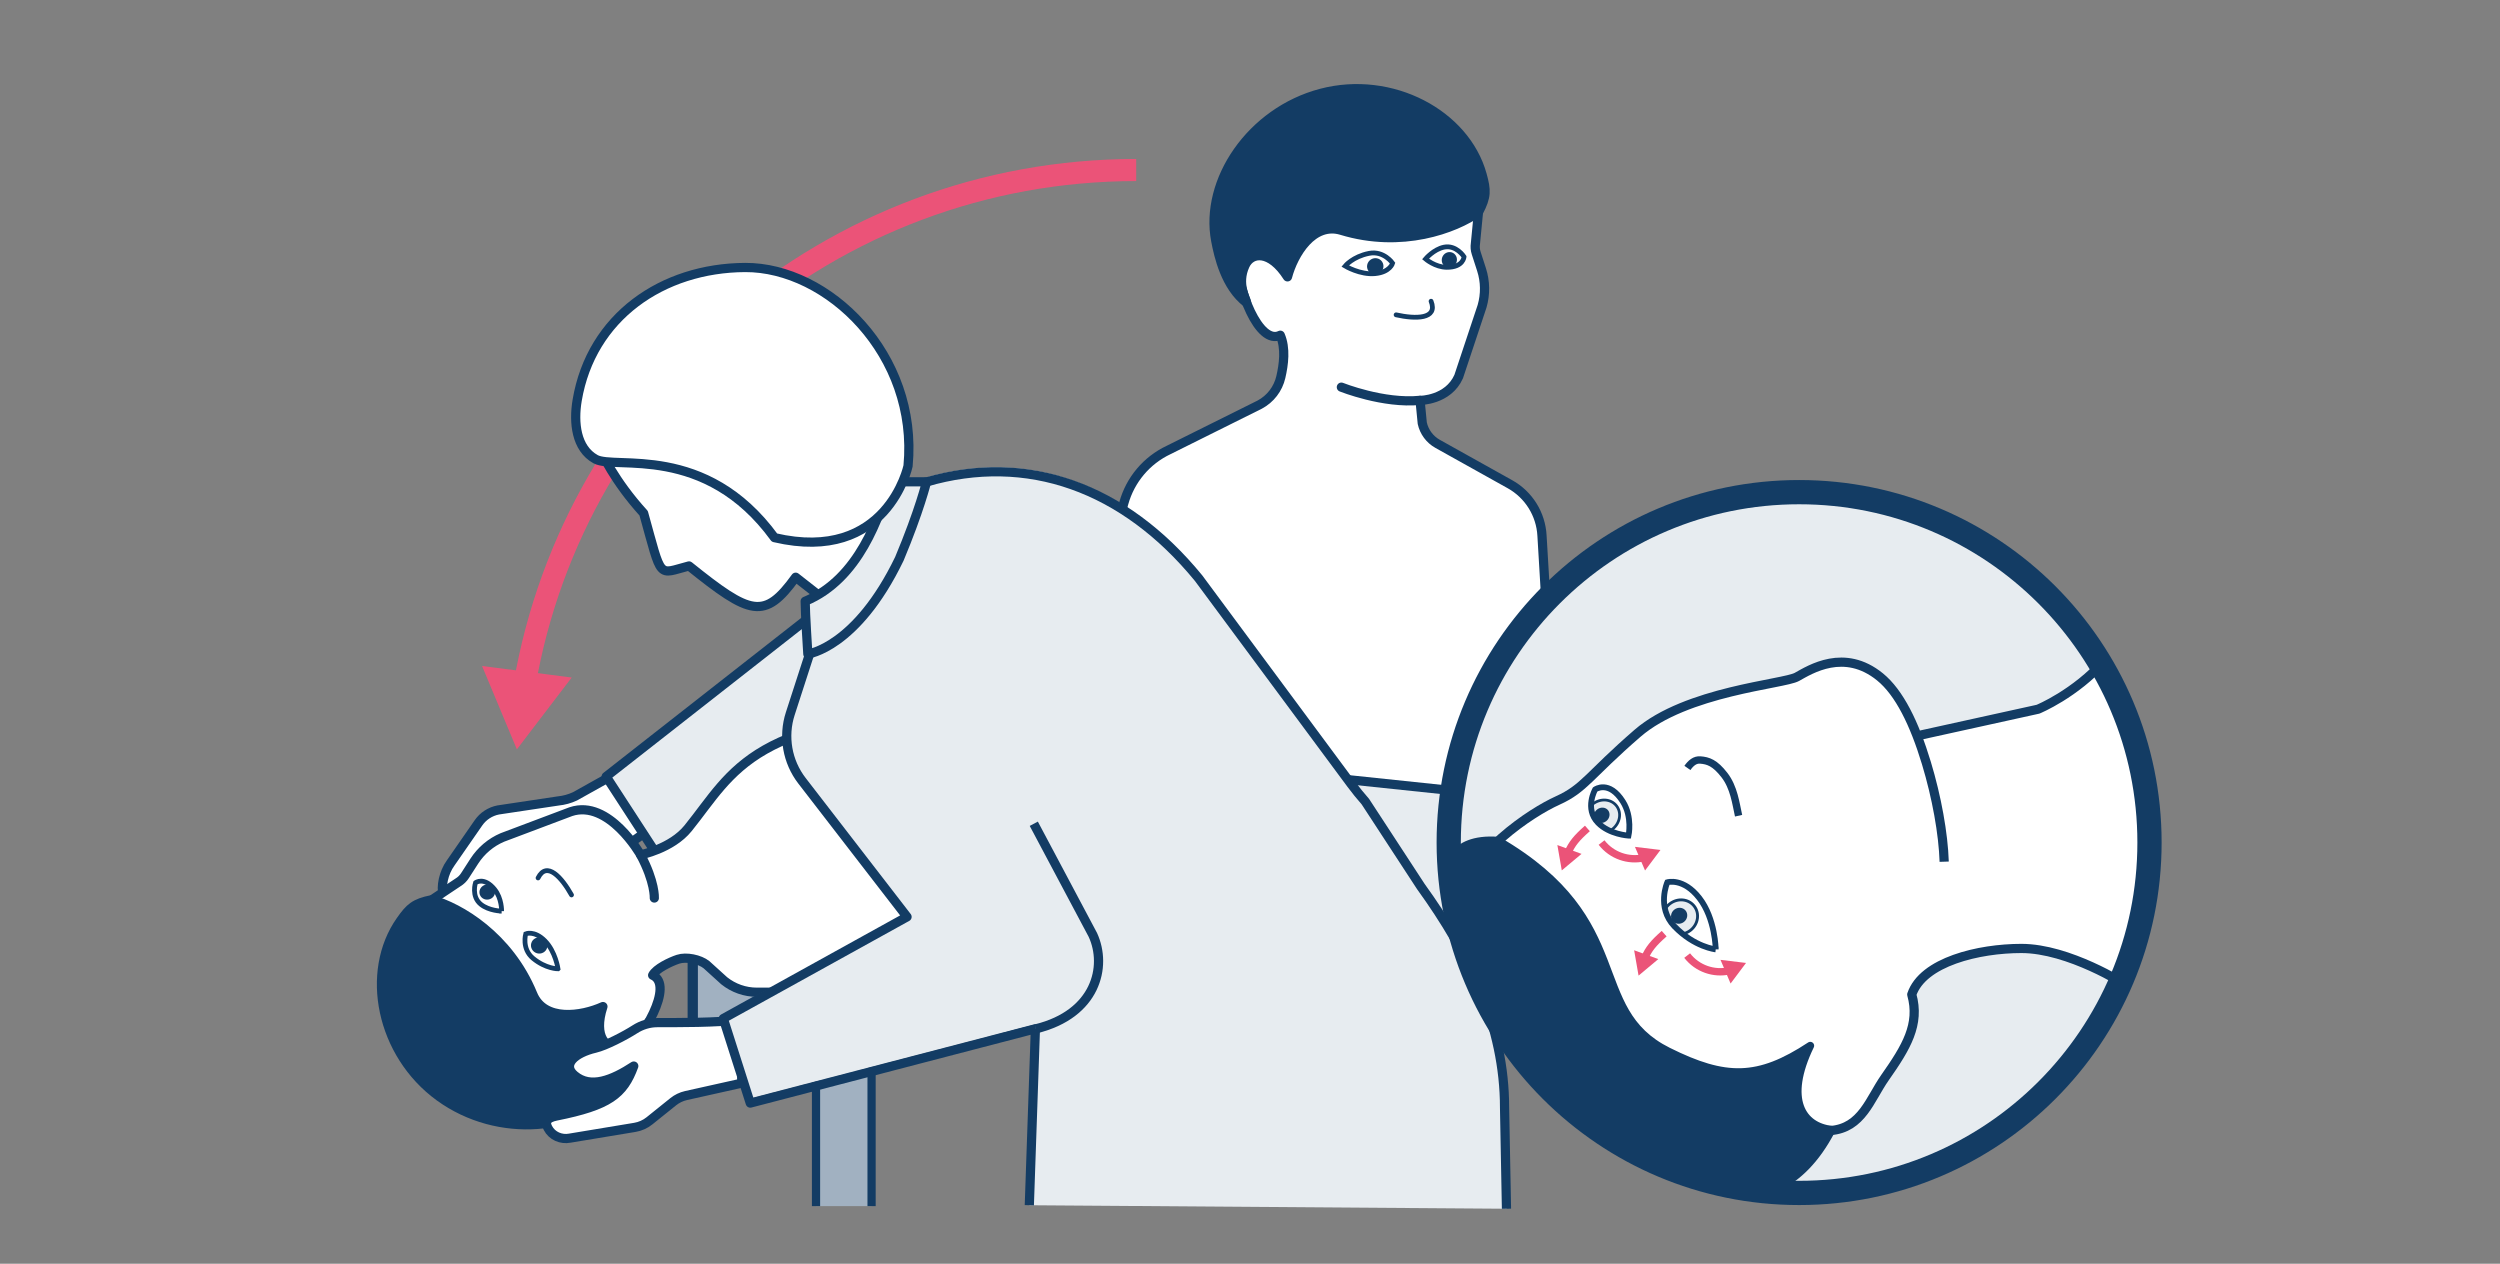 <?xml version="1.0" encoding="UTF-8"?>
<svg xmlns="http://www.w3.org/2000/svg" xmlns:xlink="http://www.w3.org/1999/xlink" viewBox="0 0 678.6 343.03">
  <rect x="0" y="0" width="678.6" height="343.03" fill="#808080" stroke="none"/>
  <defs>
    <style>
      .cls-1 {
        stroke-width: 1.58px;
      }

      .cls-1, .cls-2, .cls-3, .cls-4, .cls-5, .cls-6, .cls-7, .cls-8, .cls-9, .cls-10, .cls-11, .cls-12, .cls-13, .cls-14, .cls-15 {
        stroke: #133c64;
      }

      .cls-1, .cls-16, .cls-3, .cls-7, .cls-17, .cls-11, .cls-15 {
        fill: none;
      }

      .cls-1, .cls-10, .cls-12, .cls-15 {
        stroke-miterlimit: 10;
      }

      .cls-2, .cls-16 {
        stroke-width: 2px;
      }

      .cls-2, .cls-16, .cls-3, .cls-4, .cls-5, .cls-6, .cls-7, .cls-8, .cls-9, .cls-17, .cls-11, .cls-13, .cls-14 {
        stroke-linejoin: round;
      }

      .cls-2, .cls-5, .cls-6, .cls-14 {
        fill: #fff;
      }

      .cls-18 {
        clip-path: url(#clippath);
      }

      .cls-16, .cls-17 {
        stroke: #eb5378;
      }

      .cls-3 {
        stroke-width: 6.58px;
      }

      .cls-4 {
        stroke-width: 2.79px;
      }

      .cls-4, .cls-19 {
        fill: #a1b1c1;
      }

      .cls-5, .cls-6, .cls-7, .cls-9, .cls-13 {
        stroke-width: 2.5px;
      }

      .cls-5, .cls-14 {
        stroke-linecap: round;
      }

      .cls-8 {
        stroke-width: 2.11px;
      }

      .cls-8, .cls-13, .cls-20, .cls-21 {
        fill: #133c64;
      }

      .cls-22 {
        clip-path: url(#clippath-1);
      }

      .cls-23 {
        clip-path: url(#clippath-4);
      }

      .cls-24 {
        clip-path: url(#clippath-3);
      }

      .cls-25 {
        clip-path: url(#clippath-2);
      }

      .cls-26 {
        clip-path: url(#clippath-5);
      }

      .cls-9, .cls-10, .cls-12, .cls-27 {
        fill: #e7ecf0;
      }

      .cls-19, .cls-28, .cls-21, .cls-27 {
        stroke-width: 0px;
      }

      .cls-10 {
        stroke-width: .78px;
      }

      .cls-28 {
        fill: #eb5378;
      }

      .cls-17 {
        stroke-width: 6px;
      }

      .cls-11 {
        stroke-width: 2.23px;
      }

      .cls-12 {
        stroke-width: .75px;
      }

      .cls-14 {
        stroke-width: 1.3px;
      }

      .cls-15 {
        stroke-width: 1.3px;
      }
    </style>
    <clipPath id="clippath">
      <path class="cls-15" d="M365.12,72.21s4.07,2.45,8.14,2.06c4.07-.39,4.76-2.83,4.76-2.83,0,0-2.39-3.46-6.4-2.67-4.43.88-6.5,3.44-6.5,3.44Z"/>
    </clipPath>
    <clipPath id="clippath-1">
      <path class="cls-15" d="M386.94,70.29s2.62,2.25,5.78,2.27c4.55.02,4.68-2.87,4.68-2.87,0,0-2.1-3.29-5.45-2.6-2.8.58-5.01,3.2-5.01,3.2Z"/>
    </clipPath>
    <clipPath id="clippath-2">
      <path class="cls-15" d="M151.47,262.98s-.68-4.7-3.56-7.61c-2.88-2.9-5.21-1.89-5.21-1.89,0,0-1.16,4.05,1.99,6.65,3.48,2.87,6.78,2.85,6.78,2.85Z"/>
    </clipPath>
    <clipPath id="clippath-3">
      <path class="cls-15" d="M136.16,247.31s.08-3.45-1.91-5.91c-2.87-3.53-5.18-1.8-5.18-1.8,0,0-1.22,3.71,1.44,5.86,2.22,1.8,5.65,1.85,5.65,1.85Z"/>
    </clipPath>
    <clipPath id="clippath-4">
      <path class="cls-1" d="M465.71,257.7s-.08-8.32-4.44-13.93-8.69-4.29-8.69-4.29c0,0-3,6.82,1.91,11.95,5.43,5.67,11.22,6.27,11.22,6.27Z"/>
    </clipPath>
    <clipPath id="clippath-5">
      <path class="cls-1" d="M442.05,226.82s1.11-5.01-1.51-9.19c-3.77-6.02-7.55-3.34-7.55-3.34,0,0-2.95,5.22.77,9.04,3.11,3.2,8.28,3.49,8.28,3.49Z"/>
    </clipPath>
  </defs>
  <g id="Lager_3" data-name="Lager 3">
    <rect class="cls-19" x="221.5" y="264.7" width="15.09" height="62.69" transform="translate(458.08 592.09) rotate(180)"/>
    <g>
      <path class="cls-6" d="M335.73,69.59c0,8.7,5.98,24.3,11.79,21.4,1.52,3.52.94,7.95.15,11.36-.74,3.21-2.83,5.94-5.75,7.49l-24.73,12.31c-5.96,2.82-10.39,8.09-12.15,14.44l-23.7,85.56,142.2,7-4.98-83.76c-.31-5.83-3.59-11.1-8.69-13.95l-19.64-10.96c-2.13-1.19-3.65-3.24-4.17-5.62l-.6-6.18s7.61,0,10.49-6.47l6.35-19.09c.94-3.25.89-6.72-.15-9.94l-1.45-4.49c-.27-.83-.34-1.7-.21-2.56l.76-7.84c.09-3.73-2.25-7.08-5.79-8.27l-31.25-10.32-28.47,29.92Z"/>
      <path class="cls-13" d="M337.94,72.07c1.72-3.77,6.88-4.21,11.54,3.08,1.63-6.16,6.88-14.99,14.65-12.62,16.33,4.98,30.83-.43,37.22-4.98,2.22-4.19,2.11-5.96.96-10.11-4.56-16.45-24.58-27.14-43.67-22.13-19.09,5.01-31.73,23.78-28.64,40.02.78,4.11,2.63,12.46,8.39,16.86-.09-1.1-2.77-5-.45-10.12Z"/>
      <path class="cls-5" d="M385.45,108.67c-9.9,1-21.35-3.58-21.35-3.58"/>
      <g>
        <g class="cls-18">
          <ellipse class="cls-21" cx="373.29" cy="72.27" rx="2.24" ry="2.2" transform="translate(24.33 223.25) rotate(-34.35)"/>
        </g>
        <path class="cls-15" d="M365.12,72.21s4.07,2.45,8.14,2.06c4.07-.39,4.76-2.83,4.76-2.83,0,0-2.39-3.46-6.4-2.67-4.43.88-6.5,3.44-6.5,3.44Z"/>
      </g>
      <g>
        <g class="cls-22">
          <path class="cls-21" d="M391.35,70.74c.07,1.17,1.05,2.03,2.19,1.92s2-1.14,1.93-2.31-1.05-2.03-2.19-1.92-2,1.14-1.93,2.31Z"/>
        </g>
        <path class="cls-15" d="M386.94,70.29s2.62,2.25,5.78,2.27c4.55.02,4.68-2.87,4.68-2.87,0,0-2.1-3.29-5.45-2.6-2.8.58-5.01,3.2-5.01,3.2Z"/>
      </g>
    </g>
    <path class="cls-6" d="M164.95,211.2l-8.88,4.96c-1.44.67-2.97,1.09-4.55,1.25l-16.26,2.44c-2.19.42-4.12,1.68-5.39,3.51l-7.55,10.89c-1.93,2.64-2.69,6.56-2,8.65l15.96,10.97,44.89-32.26-16.23-10.41Z"/>
    <polygon class="cls-9" points="222 165.77 164.54 210.79 177.69 231.02 254.11 223.26 222 165.77"/>
    <polyline class="cls-11" points="236.58 327.39 236.58 264.7 221.5 264.7 221.5 327.39"/>
    <rect class="cls-4" x="188.03" y="260.41" width="319.58" height="18.55" transform="translate(695.65 539.38) rotate(180)"/>
    <g>
      <path class="cls-6" d="M168.06,287.38c6.74-5.51,15.01-20.02,9.09-22.67.93-1.8,4.78-3.63,6.88-4.33,2.24-.75,5.9,0,7.74,1.48l4.81,4.36c2.51,2.01,5.64,3.11,8.86,3.11h34.43l78.93-35.04s11.07-42.72-53.96-41.42c-60.95,1.21-65.56,16.46-78.07,31.95-4.5,5.57-12.89,7.21-12.89,7.21,0,0-8.62-15.18-18.94-11.71l-18.58,7c-3.12,1.33-5.76,3.57-7.6,6.41l-2.56,3.97c-.47.73-1.1,1.34-1.84,1.79l-6.55,4.37c-2.95,2.29-4.06,6.23-2.74,9.72l11.8,30.72,41.18,3.08Z"/>
      <path class="cls-13" d="M168.58,284.1c-4.01,1.06-7.62-2.65-4.92-10.88-5.8,2.64-15.96,4.16-19.04-3.35-6.49-15.79-19.86-23.58-27.43-25.65-4.65.94-5.95,2.14-8.43,5.66-9.84,13.95-5.43,36.21,10.54,47.81,15.97,11.6,38.5,9.5,49.11-3.18,2.68-3.21,7.98-9.93,7.73-17.17-.8.77-2.11,5.32-7.55,6.76Z"/>
      <path class="cls-5" d="M173.88,232.02c3.97,7.41,3.73,11.74,3.73,11.74"/>
      <g>
        <g class="cls-25">
          <ellipse class="cls-21" cx="146.35" cy="256.62" rx="2.2" ry="2.24" transform="translate(-141.08 324.83) rotate(-73.65)"/>
        </g>
        <path class="cls-15" d="M151.47,262.98s-.68-4.7-3.56-7.61c-2.88-2.9-5.21-1.89-5.21-1.89,0,0-1.16,4.05,1.99,6.65,3.48,2.87,6.78,2.85,6.78,2.85Z"/>
      </g>
      <g>
        <g class="cls-24">
          <path class="cls-21" d="M133.72,243.61c.86-.8.9-2.1.1-2.91s-2.15-.82-3.01-.03c-.86.8-.9,2.1-.1,2.91s2.15.82,3.01.03Z"/>
        </g>
        <path class="cls-15" d="M136.16,247.31s.08-3.45-1.91-5.91c-2.87-3.53-5.18-1.8-5.18-1.8,0,0-1.22,3.71,1.44,5.86,2.22,1.8,5.65,1.85,5.65,1.85Z"/>
      </g>
    </g>
    <path class="cls-14" d="M378.96,85.46c5.2,1.16,11.45,1.25,9.49-3.7"/>
    <path class="cls-14" d="M155.13,242.92c-2.6-4.65-6.69-9.37-9.08-4.61"/>
    <polygon class="cls-9" points="500.33 257.22 256.08 264.23 255.08 206.96 344.04 209.33 508.65 226.62 500.33 257.22"/>
  </g>
  <g id="Lager_2" data-name="Lager 2">
    <g>
      <path class="cls-17" d="M142.38,185.88c13.64-79.35,82.79-139.73,166.03-139.73"/>
      <polygon class="cls-28" points="155.18 183.91 140.3 203.41 130.85 180.78 155.18 183.91"/>
    </g>
    <path class="cls-6" d="M201.84,276.74c-7.61.93-17.82.82-23.42.84-2.17,0-4.28.65-6.11,1.83-2.69,1.73-7.93,4.45-10.73,5.11-5.53,1.3-9.12,4.45-5.62,7.39,4.35,3.66,10.2,1.29,16.07-2.54-2.81,7.72-6.8,10.72-21,13.56-2.92.58-3.05,1.8-2.3,3.26,1.1,2.14,3.57,3.21,5.93,2.75l17.67-2.93c1.44-.24,2.8-.85,3.94-1.76l6.47-5.2c1.01-.81,2.19-1.38,3.46-1.67,4.37-.98,14.71-3.3,15.1-3.37l.54-17.26Z"/>
    <path class="cls-6" d="M163.2,122.59s3.37,7.78,11.51,16.72c5.12,18.37,3.69,16.53,12.32,14.31,16.66,13.38,20.48,14.79,28.95,3.06l11.02,8.62,16.48-31.12-7.18-4.22s1.55-19.71-.7-26.61-64.92-11.12-64.92-11.12l-10.14,18.73s0,7.08,2.67,11.64Z"/>
    <path class="cls-27" d="M279.4,327.15l1.65-49.1-77.4,20.17-7.32-22.95,49.88-27.6-28.52-36.94c-4-5.18-5.19-12.01-3.17-18.24l8.08-24.96,14.96-16.29,7.98-18.95c1.11-.49,3.39-1.53,5.84-2.64,27.42-8,53.69,1.31,73.97,26.09l41.43,55.91c1.21,1.63,2.49,3.21,3.83,4.73l15.06,23.05c13.19,18.26,22.73,37.94,22.73,60.06l.56,28.61"/>
    <path class="cls-7" d="M279.4,327.15l1.65-47.9-77.4,20.17-7.32-22.95,49.88-27.6-28.52-36.94c-4-5.18-5.19-12.01-3.17-18.24l8.08-24.96,14.96-16.29,7.98-18.95c1.11-.49,3.39-1.53,5.84-2.64,27.42-8,53.69,1.31,73.97,26.09l41.43,55.91c1.21,1.63,2.49,3.21,3.83,4.73l15.06,23.05c13.19,18.26,22.73,37.94,22.73,60.06l.52,27.41"/>
    <path class="cls-9" d="M280.61,223.6l16.04,30.18c3.95,8.6.83,21.49-15.46,25.48"/>
    <path class="cls-9" d="M241.67,130.78c-2.99,9.25-8.39,26.33-23.11,32.42-.01,3,.72,14.32.72,14.32,0,0,13.15-1.62,24.84-25.83,5.49-13.1,7.38-20.91,7.38-20.91h-9.84Z"/>
    <path class="cls-6" d="M161.66,124.64c-5.31-2.93-6.01-9.95-4.99-16,3.83-22.64,23.14-35.92,45.59-36.03,22.45-.1,47.09,23.58,44.22,53.87,0,0-5.63,26.63-36.25,19.46-18.81-25.82-43.27-18.36-48.57-21.3Z"/>
  </g>
  <g id="Lager_4" data-name="Lager 4">
    <circle class="cls-27" cx="488.35" cy="228.7" r="95.11"/>
    <g>
      <path class="cls-6" d="M527.73,233.9c-.25-7.63-2.03-17.54-4.83-26.78-3.26-10.78-7.36-19.12-12.59-23.38-9.72-7.91-18.96-2-22.56,0-3.6,2-30.01,3.81-43.28,15.32-13.27,11.5-14.33,14.91-21.66,18.23-7.33,3.32-23.58,14.04-29.03,28.98,0,0,8.29,41.13,39.87,59.68,21.04,12.35,35.74,19.45,43.51,17.65,7.59-3.96,11.67-7.48,19.72-16.72,8.55-.7,10.65-8.47,14.78-14.37,5.79-8.25,9.53-14.44,7.27-22.56,3.01-8.89,18.18-12.5,29.76-12.5,12.93,0,28.22,9.82,28.22,9.82,0,0,17.53-45.89-5.57-88-8.11,9.14-18.14,13.24-18.14,13.24l-32.82,7.23"/>
      <path class="cls-2" d="M471.92,221.42c-.74-3.31-1.25-7.69-3.84-11.03-2.59-3.34-4.4-3.93-6.56-4.1-1.44-.11-2.54.81-3.49,2.16"/>
      <g>
        <g class="cls-23">
          <g>
            <ellipse class="cls-10" cx="456.06" cy="248.95" rx="4.84" ry="4.56" transform="translate(-56.8 332.28) rotate(-37.86)"/>
            <ellipse class="cls-21" cx="455.79" cy="248.6" rx="2.25" ry="2.12" transform="translate(-56.64 332.04) rotate(-37.86)"/>
          </g>
        </g>
        <path class="cls-1" d="M465.71,257.7s-.08-8.32-4.44-13.93-8.69-4.29-8.69-4.29c0,0-3,6.82,1.91,11.95,5.43,5.67,11.22,6.27,11.22,6.27Z"/>
      </g>
      <g>
        <g class="cls-26">
          <g>
            <ellipse class="cls-12" cx="435.03" cy="221.66" rx="4.76" ry="4.33" transform="translate(-44.48 313.64) rotate(-37.86)"/>
            <ellipse class="cls-20" cx="434.76" cy="221.32" rx="2.21" ry="2.01" transform="translate(-44.32 313.4) rotate(-37.86)"/>
          </g>
        </g>
        <path class="cls-1" d="M442.05,226.82s1.11-5.01-1.51-9.19c-3.77-6.02-7.55-3.34-7.55-3.34,0,0-2.95,5.22.77,9.04,3.11,3.2,8.28,3.49,8.28,3.49Z"/>
      </g>
      <g>
        <path class="cls-16" d="M446.16,232.84c-4.15.91-8.65-.56-11.43-4.14"/>
        <polygon class="cls-28" points="443.79 229.87 450.72 230.71 446.53 236.29 443.79 229.87"/>
      </g>
      <g>
        <path class="cls-16" d="M425.59,231.51c1.07-2.48,2.36-4.05,5.29-6.64"/>
        <polygon class="cls-28" points="429.29 231.78 423.93 236.26 422.73 229.38 429.29 231.78"/>
      </g>
      <g>
        <path class="cls-16" d="M446.43,260.07c1.07-2.48,2.36-4.05,5.29-6.64"/>
        <polygon class="cls-28" points="450.13 260.34 444.77 264.82 443.57 257.94 450.13 260.34"/>
      </g>
      <g>
        <path class="cls-16" d="M469.39,263.52c-4.15.91-8.65-.56-11.43-4.14"/>
        <polygon class="cls-28" points="467.01 260.54 473.94 261.38 469.75 266.97 467.01 260.54"/>
      </g>
    </g>
    <path class="cls-8" d="M406.63,228.19c37.77,21.92,23.33,45.81,46.16,57.18,15.56,7.75,24.48,7.79,38.59-1.52-7.09,14.63-2.17,21.92,5.81,22.81-8.84,17.14-20.45,17.1-20.45,17.1l-27.05-7.54-20.84-14.63-18.62-18.18-12.86-28.38-4.43-18.62s.31-9.19,13.67-8.22Z"/>
    <circle class="cls-3" cx="488.35" cy="228.7" r="95.11"/>
  </g>
</svg>